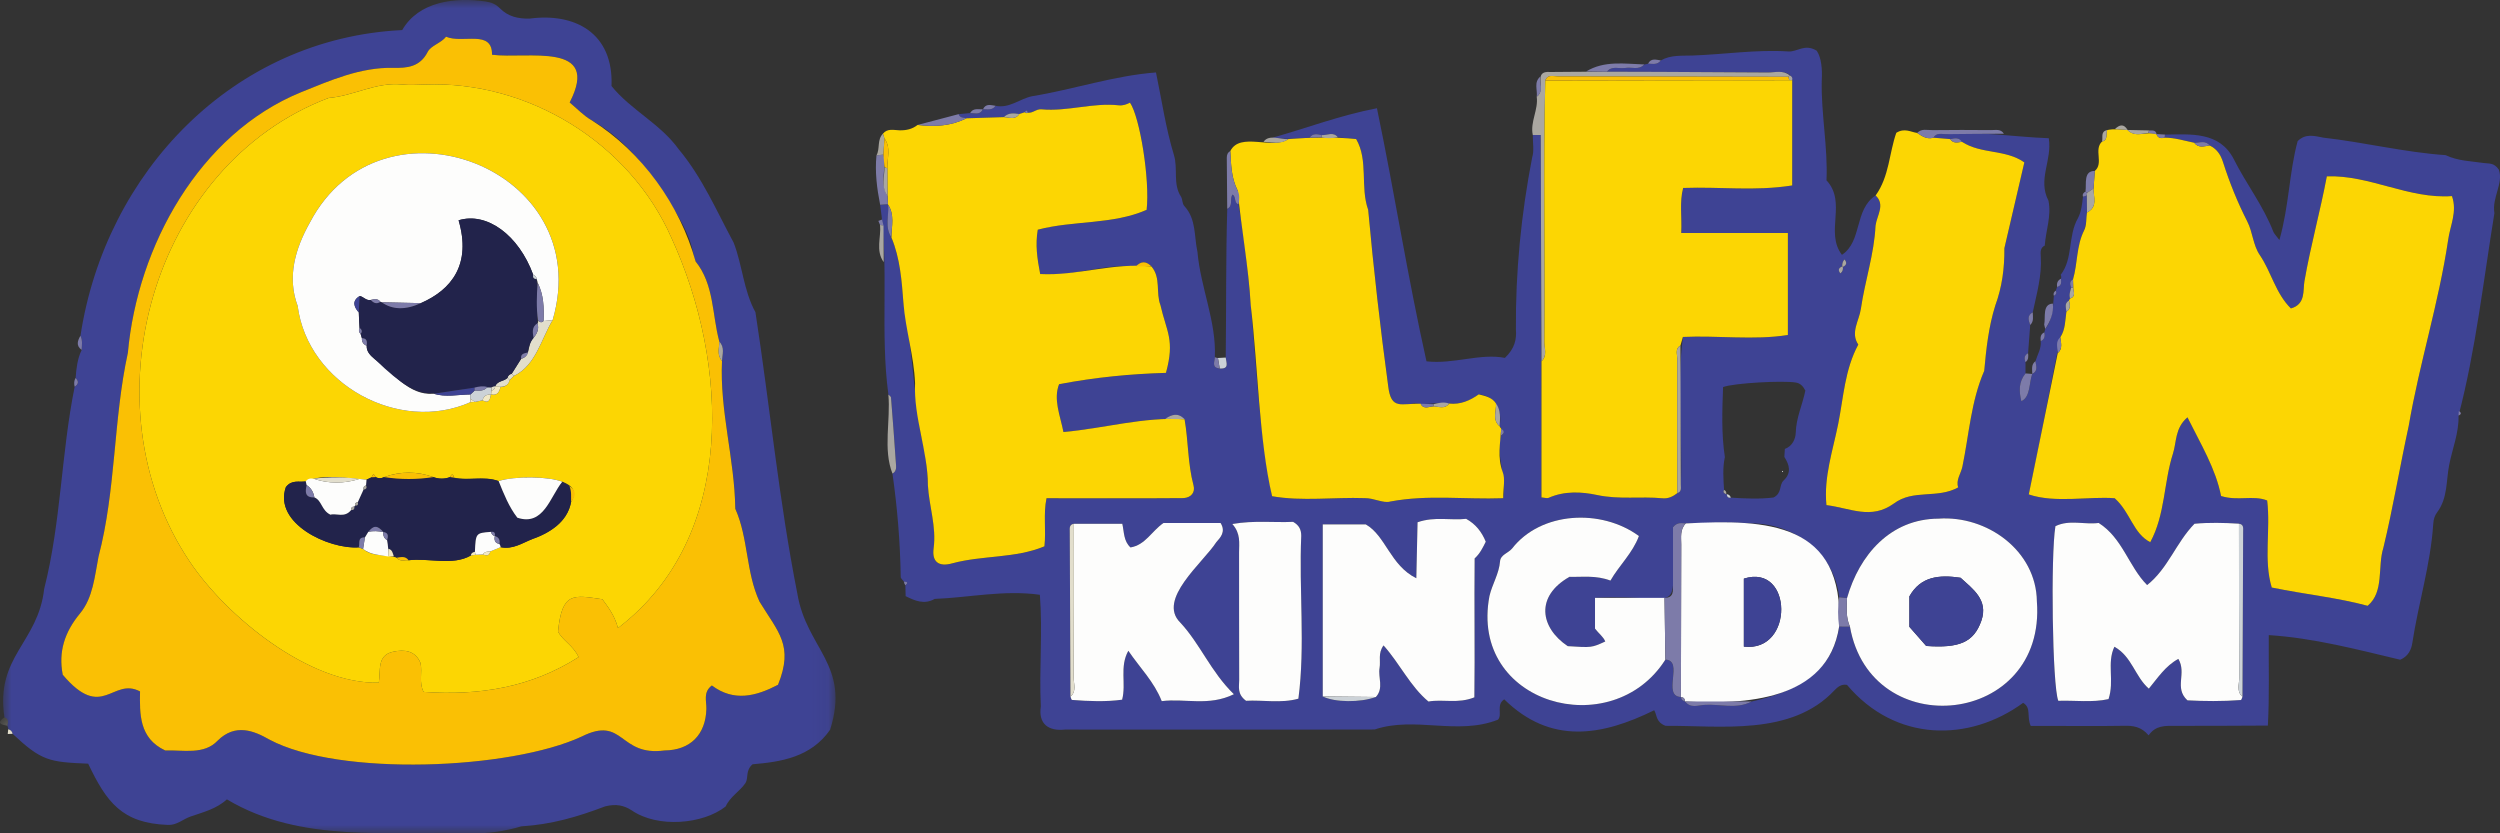 <svg height="50" viewBox="0 0 149.994 50" width="149.994" xmlns="http://www.w3.org/2000/svg" xmlns:xlink="http://www.w3.org/1999/xlink"><rect x="0" y="0" width="149.994" height="50" fill="#333333" stroke="none"/><mask id="a" fill="#fff"><path d="m0 0h49.94v50h-49.94z" fill="#fff" fill-rule="evenodd"/></mask><mask id="b" fill="#fff"><path d="m.006 0h.485v.511h-.485z" fill="#fff" fill-rule="evenodd"/></mask><g fill="none" fill-rule="evenodd" transform="translate(-.006)"><path d="m73.942 31.439c.514.576.405 1.149.406 1.701.005 2.554-.002 5.109.007 7.663.001.394-.138.838.411 1.243.979-.059 2.107.168 3.141-.127.42-3.181.028-6.521.171-9.764.001-.366-.118-.637-.489-.846-1.123.057-2.309-.101-3.647.13zm60.608 10.365c.014-3.306.028-6.612.04-9.919.001-.194.044-.425-.252-.464-.901-.056-1.801-.077-2.668.004-1.108 1.131-1.582 2.681-2.843 3.679-1.107-1.114-1.47-2.818-2.906-3.727-.845.116-1.76-.218-2.595.194-.291 1.718-.187 9.6.172 10.477.994-.036 2.039.118 3.014-.102.365-1.099-.117-2.154.352-3.142 1.061.593 1.227 1.781 2.066 2.514.529-.637.99-1.361 1.771-1.786.52.879-.273 1.728.543 2.488.998.052 2.103.065 3.208-.02.037-.002.065-.128.097-.196zm-55.181-.019c.717.361 2.254.377 3.187.033.49-.53.12-1.171.222-1.752.073-.41-.108-.872.237-1.342.999 1.122 1.595 2.451 2.696 3.367.885-.158 1.757.148 2.755-.252.036-2.763-.014-5.553.016-8.335.328-.291.495-.66.668-1.002-.238-.585-.605-1.059-1.178-1.372-.925.108-1.877-.157-2.915.204-.024 1.082-.048 2.163-.074 3.36-1.567-.78-1.831-2.547-3.031-3.231h-2.583zm-15.137.011c.03.069.056.196.092.199 1.013.078 2.026.12 3.008-.015.257-.974-.169-1.956.372-2.936.709 1.044 1.543 1.854 2.003 3.022 1.391-.178 2.813.328 4.33-.415-1.387-1.347-2.021-3.016-3.22-4.301-1.405-1.386 1.378-3.596 2.167-4.825.235-.265.586-.618.256-1.146h-3.427c-.709.49-1.086 1.317-1.978 1.467-.42-.378-.38-.939-.491-1.42h-2.906c-.292.046-.248.281-.247.472.011 3.299.027 6.598.042 9.898zm36.861.278c.315.425.771.256 1.15.22.954-.073 1.942.285 2.862-.207 2.453-.536 4.871-1.65 5.244-4.492.216 0.0.433.001.649.002 1.247 7.07 11.784 5.971 11.214-1.514-.035-3.057-3.003-5.172-5.904-4.968-2.885.018-4.75 2.175-5.486 4.767-.156-.016-.312-.033-.468-.05-.291-2.689-2.736-4.431-5.283-4.432-1.301-.096-2.615-.004-3.923.003-.237-.005-.492-.102-.767.227-.028 5.747.798 3.96-4.679 4.24v1.843c.209.281.495.478.615.773-.812.373-.812.373-2.251.28-1.656-1.113-1.963-2.988.107-4.159.775.021 1.589-.106 2.456.226.524-.914 1.333-1.65 1.708-2.674-2.257-1.659-5.885-1.474-7.614.754-.232.272-.688.368-.719.765-.058.741-.466 1.362-.635 2.076-1.24 6.501 7.35 8.875 10.553 3.822 1.139.043-.228 2.196.934 2.243l.004.005c.013.142.089.226.231.249zm9.444-26.09c-.228.088-.269.225-.113.418.134-.101.177-.231.146-.389.23-.105.265-.253.102-.451-.115.128-.145.257-.135.421zm-6.933 13.664c.015.151.079.242.248.208.9.062 1.801.091 2.562-.008.525-.262.321-.756.605-1.021.484-.451.351-.932.044-1.413.01-.16.02-.32.03-.48.455-.159.645-.619.653-.963.022-.911.418-1.72.577-2.541-.149-.276-.309-.438-.582-.481-.783-.123-3.668.026-4.355.273-.048 1.359-.108 2.803.108 4.2-.143.654-.088 1.313-.048 1.971-.084.152.011.213.132.26zm20.04-13.16c.758-.983.419-2.334 1.036-3.402.211-.408.247-.847.301-1.287.082-.009.159-.035.231-.076-.014.683.077 1.467-.165 2.103-.469.931-.383 1.971-.663 2.933-.221.125-.191.305-.11.496-.059.215-.144.427-.07.656-.025.038-.046.078-.062.121-.296.164-.179.426-.156.666-.076.524-.059 1.07-.366 1.538-.613 3.037-1.201 6.22-1.89 9.426 1.584.538 3.611.107 5.155.229.953.857 1.097 2.102 2.134 2.638.902-1.66.802-3.577 1.365-5.324.22-.685.107-1.516.866-2.169.804 1.622 1.695 3.081 2.017 4.722.995.318 1.931-.068 2.767.269.214 1.787-.224 3.567.275 5.221 2.033.415 3.949.607 5.752 1.096 1.004-.831.584-2.341.943-3.476.585-2.417.99-4.878 1.52-7.31.651-3.79 1.801-7.372 2.366-11.163.112-.84.563-1.695.229-2.632-2.579.191-4.937-1.275-7.507-1.186-.404 2.133-.974 4.163-1.346 6.303-.093.517.092 1.373-.811 1.623-.921-.906-1.173-2.184-1.865-3.201-.411-.605-.422-1.373-.75-2.014-.585-1.143-1.063-2.333-1.453-3.55-.152-.478-.377-.798-.803-1.009-.259-.335-.611-.149-.927-.164-.588-.12-1.165-.305-1.774-.306.004-.061.01-.122.018-.182 1.542-.019 3.277-.199 4.132 1.483.739 1.472 1.769 2.792 2.369 4.347.043.111.143.199.363.496.588-2.084.585-4.064 1.095-5.936.47-.459.961-.325 1.553-.206 2.45.277 4.869.881 7.326 1.048.732.351 1.535.361 2.316.475.282.041.587-.03.872.389.305.807-.424 1.681-.262 2.615-.646 3.935-1.115 8.195-2.153 12.152.03 1.021-.366 1.969-.56 2.948-.188.953-.083 2.001-.721 2.847-.15.199-.219.427-.235.686-.156 2.429-.89 4.759-1.256 7.153-.058.379-.225.798-.727 1.008-2.567-.61-5.199-1.308-7.886-1.477-.014 1.937.043 3.6-.054 5.428-1.858.007-3.716.022-5.575.017-.579-.001-1.154-.043-1.581.57-.428-.52-.93-.59-1.484-.574-1.827.035-3.788-.003-5.585.009-.261-.546.051-1.095-.46-1.385-3.231 2.361-7.648 2.378-10.566-1.078-.326-.061-.55.111-.756.328-2.588 2.765-6.858 2.103-10.13 2.128-.594-.227-.501-.638-.682-.935-3.136 1.546-6.211 2.081-8.998-.655-.506.338-.093.915-.374 1.221-2.449.965-4.956-.226-7.402.589-6.177.02-12.392-.003-18.581.004-.988.109-1.603-.339-1.446-1.386-.106-2.232.116-4.478-.057-6.701-2.163-.302-4.259.171-6.311.248-.62.357-1.183.114-1.743-.166-.005-.215-.01-.429-.015-.643.193-.163.111-.218-.088-.227-.067-.096-.199-.197-.192-.286-.031-2.065-.204-4.166-.494-6.189.275-.152.22-.418.205-.654-.089-1.306-.187-2.611-.291-3.915-.005-.061-.104-.115-.158-.172-.514-3.78.059-7.625-.495-11.387.155-.011.31-.022.465-.033l.02.038c.043.653-.218 1.337.192 1.954.524 1.251.619 2.619.72 3.916.549 2.806.589 5.318 1.054 7.956.301.967.358 2.007.413 2.983.071 1.269.522 2.498.345 3.79-.111.818.306 1.133 1.124.904 1.811-.491 3.781-.289 5.525-1.02.105-.989-.074-1.935.125-2.887 2.804-.009 5.499.018 8.236-.008.456-.041.694-.35.584-.763-.348-1.303-.307-2.653-.536-3.967-.382-.409-.774-.286-1.168-.021-2.05.074-4.05.61-6.1.788-.207-1.037-.612-1.952-.263-2.869 2.186-.419 4.315-.62 6.413-.681.547-1.987.034-2.464-.328-4.056-.292-.751.037-1.641-.536-2.321-.313-.333-.627-.343-.944-.005-1.933-.2-3.81.651-5.738.452-.182-.946-.298-1.751-.145-2.66 2.156-.566 4.484-.292 6.531-1.19.205-1.769-.4-5.566-.997-6.432-.211.106-.424.188-.67.16-1.561-.173-3.084.386-4.642.24-.31-.029-.512.234-.803.204-.048-.117-.1-.212-.195-.031-.111.036-.221.073-.332.109-.333-.058-.66-.086-.928.186-.747.023-1.494.047-2.241.07-.174-.051-.395-.014-.472-.25.231-.022.461-.044.692-.066.276 0 .593.14.763-.223l.006-.004c.272.004.563.08.755-.208.823.174 1.452-.426 2.204-.578 2.487-.405 4.902-1.234 7.42-1.423.345 1.656.586 3.344 1.077 4.956.255.836-.079 1.732.428 2.505.096.147.053.4.202.561.72.781.573 1.816.781 2.742.192 2.171 1.137 4.163 1.044 6.32-.004.27-.22.634.294.68.594.041.385-.357.359-.656.035-2.975.004-5.951.091-8.924.378-.181.125-.601.322-.856.224.137.07.5.357.595 1.027 5.749.874 11.845 2.013 17.504 1.809.318 3.712.049 5.559.115.543-.011 1.129.328 1.539.202 2.269-.426 4.457-.114 6.768-.199.197-1.407-.426-2.423-.151-3.747.373-.186.076-.342-.063-.572.162-.937-.211-1.803-1.253-1.912-.525.375-1.104.627-1.776.554-.659-.129-1.351.121-2.078-.022-1.086.233-1.427.063-1.578-1.022-.48-3.537-.878-7.039-1.202-10.583-.49-1.381.027-2.954-.72-4.244-.364-.034-.729-.068-1.093-.102-.281-.363-.646-.116-.974-.135-.266-.056-.535-.125-.73.155-.749.064-1.494.102-2.242.004 2.052-.575 4.055-1.344 6.283-1.772 1.089 5.23 1.816 10.008 2.973 15.185 1.635.186 3.217-.499 4.705-.207.594-.563.707-1.113.66-1.708-.028-3.455.317-6.923.974-10.311.131-.414.033-.902.04-1.355h.478c.014 7.256.058 14.485.044 21.743.196.016.335.07.43.028.947-.425 1.991-.367 2.904-.171 1.321.284 2.618.074 3.917.196.361.034.634-.105.898-.307.272-.081.213-.309.212-.5.112-2.951-.259-5.958.125-8.872 2.07-.1 4.276.209 6.297-.118v-6.119h-6.399c.05-.986-.111-1.841.117-2.702 2.282-.082 4.25.205 6.542-.15v-6.314c-.058-.655-1.023-.475-1.463-.464-3.219-.027-6.439-.031-9.659-.042.309-.386.743-.161 1.117-.229.376-.068.806.149 1.129-.21.078-.006.154-.022.228-.048.273.006.566.09.765-.194.597-.342 1.255-.271 1.903-.294 1.918-.067 3.826-.369 5.753-.244.529.034.985-.488 1.697-.042.277.416.34 1.09.3 1.784-.047 1.995.375 4.009.284 5.99 1.239 1.333-.107 3.118.927 4.471 1.233-.82.725-2.716 2.019-3.561.594.553.074 1.19-.005 1.81-.079 1.7-.637 3.316-.878 4.984-.103.716-.645 1.435-.157 2.15-.813 1.504-.884 3.163-1.205 4.762-.323 1.608-.871 3.18-.706 4.87 1.455.184 2.677.893 4.048-.096 1.161-.872 2.6-.268 3.858-.965-.151-.442.164-.818.253-1.249.399-1.923.514-3.911 1.309-5.744.119-1.312.264-2.639.661-3.909.414-1.127.56-2.25.549-3.448.396-1.717.798-3.432 1.198-5.149-1.125-.8-2.587-.483-3.74-1.235-.182-.282-.444-.215-.704-.163-.338-.028-.676-.057-1.015-.085.191-.321.508-.208.779-.212 2.331-.169 3.945.16 6.147.243.211 1.347-.683 2.472-.02 3.747.19.919-.163 1.793-.221 2.691-.281.137-.257.404-.241.642.079 1.158-.247 2.255-.48 3.366-.354.193-.258.476-.153.761-.043.564-.085 1.128-.128 1.693-.239.126-.241.32-.155.539 0.0.225.001.449.001.673-.414.51-.397 1.068-.249 1.67.554-.256.458-1.119.652-1.638.364-.177.234-.483.193-.763.119-.398.36-.764.318-1.204.24-.106.262-.303.217-.527.023-.066.04-.133.052-.201.462-.585.454-1.28.519-1.989.127-.071.186-.167.117-.312.021-.075.045-.149.072-.222.29-.063.255-.283.238-.495.026-.081.02-.159-.017-.235z" fill="#3e4394"/><path d="m43.133 21.652c.023-.397.178-.812-.161-1.159-.438-1.606-.299-3.413-1.425-4.81-.073-.085-.09-.228-.11-.348-.221-1.304-.949-2.426-1.63-3.463-1.181-1.8-2.515-3.547-4.48-4.647-.486-.272-.881-.706-1.333-1.077 1.9-3.695-2.553-2.59-4.658-2.863.018-1.539-1.75-.649-2.758-1.082-.299.39-.907.525-1.103.912-.463.913-1.258.973-2.049.955-2-.045-3.803.762-5.556 1.467-6.094 2.496-9.801 9.222-10.381 15.626-.879 4.022-.71 8.228-1.762 12.234-.229 1.17-.33 2.466-1.107 3.404-.934 1.127-1.305 2.3-1.04 3.682 2.385 2.822 2.973.121 4.638 1.002-.02 1.344-.065 2.802 1.508 3.54 1.077-.036 2.335.277 3.148-.587 1.057-1.051 2.175-.6 3.106-.066 4.163 2.232 14.46 1.812 18.743-.183 2.542-1.27 2.215 1.212 4.965.837 1.546-.012 2.472-.951 2.511-2.49.012-.468-.208-1.006.329-1.409 1.325.998 2.656.644 3.968-.04.953-2.368.02-3.139-1.11-4.991-.822-1.774-.661-3.798-1.452-5.572-.04-2.984-.94-5.874-.797-8.871m2.003-2.919c.867 5.623 1.408 11.295 2.514 16.883.556 3.333 3.201 4.258 1.965 8.169-1.161 1.661-2.957 1.922-4.651 2.07-.439.371-.235.807-.424 1.122-.347.51-.926.816-1.188 1.406-1.361 1.077-4.08 1.307-5.633.241-.477-.311-.949-.407-1.601-.244-1.685.639-3.22 1.086-5.037 1.2-.973.29-1.975.437-3.008.419-4.936-.162-10.199.619-14.649-2.039-.633.579-1.428.768-2.184 1.031-.457.158-.827.532-1.361.501-2.749-.101-3.675-1.363-4.778-3.674-2.354-.095-2.805-.172-4.532-1.789-.028-.149-.117-.239-.263-.273-.001-.075-.02-.145-.055-.212.04-.204.096-.414-.175-.511-.552-3.653 2.024-4.459 2.386-7.705 1.016-3.997 1.02-8.141 1.83-12.126.239-.152.259-.327.057-.527.043-.578.106-1.151.365-1.682.01-.287.066-.578-.074-.852 1.496-9.82 9.176-17.846 19.303-18.337.994-1.732 3.193-1.981 5.008-1.714.357.052.615.168.852.407.496.501 1.101.635 1.793.618 2.679-.358 5.032.839 4.905 4.046 1.136 1.417 2.934 2.266 4.024 3.785 1.419 1.695 2.274 3.703 3.305 5.614.525 1.352.592 2.872 1.306 4.172" fill="#3e4394" mask="url(#a)" transform="translate(.191)"/><path d="m61.161 6.841c.111-.036.221-.073.332-.109l.091.055.104-.024c.291.029.493-.233.803-.204 1.557.145 3.081-.413 4.642-.24.247.027.46-.054.67-.16.598.865 1.203 4.663.998 6.432-2.046.898-4.375.624-6.531 1.19-.153.909-.037 1.713.145 2.66 2.239.12 4.421-.71 6.681-.447.574.679.245 1.57.537 2.321.362 1.593.874 2.068.328 4.056-2.098.061-4.227.262-6.413.681-.35.917.056 1.832.263 2.869 2.436-.218 4.813-.924 7.267-.767.229 1.315.189 2.665.537 3.967.11.413-.128.722-.584.763-2.737.026-5.433-.001-8.236.008-.199.951-.019 1.897-.125 2.886-1.744.731-3.714.529-5.525 1.02-.817.229-1.235-.085-1.124-.904.176-1.293-.274-2.521-.345-3.79-.002-2.034-.863-4.077-.768-6.117-.067-1.644-.573-3.195-.699-4.823-.1-1.297-.196-2.666-.72-3.916.006-.671.208-1.366-.212-1.992-.038-.718-.023-1.437-.033-2.154-.016-.604.235-1.234-.176-1.8-.029-.094-.058-.189-.087-.283.273-.333.653-.21.987-.201.41.011.77-.069 1.091-.322 1.013.127 2.0.068 2.932-.398.747-.023 1.494-.047 2.241-.07.324.012.681.186.928-.186" fill="#fcd603"/><path d="m53.256 11.76c.007.165.014.33.022.495-.155.011-.31.022-.465.033-.193-.98-.32-1.964-.221-2.965.14-.016.28-.032.419-.048.204.838-.257 1.712.245 2.485" fill="#7d7ba9"/><path d="m57.993 7.098c-.932.466-1.92.525-2.932.398.82-.216 1.64-.431 2.461-.648.076.236.297.199.472.25" fill="#7d7ba9"/><path d="m53.011 9.275c-.14.016-.28.032-.42.048.229-.405.023-.941.391-1.305.029.094.058.188.087.283-.019.325-.039.649-.059.974" fill="#aaa7a1"/><path d="m.269 0c.272.097.217.306.176.511-.36-.067-.685-.145-.176-.511" fill="#e2decc" mask="url(#b)" transform="translate(0 43.033)"/><path d="m59.738 6.347c-.192.288-.483.213-.755.208.17-.365.475-.243.755-.208" fill="#7d7ba9"/><path d="m58.976 6.559c-.17.363-.487.223-.763.223.183-.32.49-.212.763-.223" fill="#7d7ba9"/><path d="m4.832 20.142c.14.274.085.565.074.852-.355-.255-.243-.551-.074-.852" fill="#7d7ba9"/><path d="m4.541 22.675c.202.2.182.375-.057.527-.043-.182-.041-.36.057-.527" fill="#7d7ba9"/><path d="m52.928 13.174c.028.119.057.239.085.358-.07-.008-.138-.02-.206-.036-.034-.081-.068-.162-.101-.243.072-.031.146-.057.221-.079" fill="#7d7ba9"/><path d="m.499 43.755c.146.034.235.124.263.272-.092.004-.185.007-.277.011 0 0-.014-.013-.014-.013.009-.09.018-.18.028-.27" fill="#e2decc"/><path d="m53.307 23.675c.055.057.153.111.158.172.105 1.305.203 2.61.291 3.915.016.236.07.501-.204.654-.577-1.465-.106-3.186-.246-4.741" fill="#aaa7a1"/><path d="m52.808 13.496c.068.016.137.028.206.036.004.733.009 1.466.013 2.198-.502-.702-.147-1.489-.219-2.235" fill="#aaa7a1"/><path d="m54.238 34.892c.199.009.282.064.088.227-.05-.068-.079-.143-.088-.227" fill="#7d7ba9"/><path d="m124.383 16.759c.281-.962.195-2.002.664-2.933.156-.31.12-.716.172-1.078.67-.334.382-.931.396-1.445l.074-1.046c.55-.47-.078-1.269.431-1.763.39-.101.214-.458.313-.69.408-.086.815-.04 1.226-.005l-.004-.001c.513.523 1.147.039 1.743.256l-.012-.009c.09.247.275.272.496.214.609.001 1.186.186 1.774.306.258.343.602.203.928.164.425.211.65.531.802 1.009.39 1.218.868 2.408 1.453 3.551.328.641.339 1.41.75 2.014.692 1.017.945 2.295 1.865 3.202.903-.251.718-1.106.811-1.623.372-2.14.942-4.17 1.346-6.303 2.571-.089 4.927 1.376 7.507 1.186.333.938-.118 1.792-.229 2.632-.566 3.792-1.716 7.373-2.367 11.163-.53 2.431-.935 4.892-1.52 7.31-.36 1.137.062 2.642-.943 3.476-1.804-.489-3.72-.68-5.753-1.096-.499-1.654-.061-3.434-.275-5.222-.836-.337-1.772.049-2.766-.269-.322-1.64-1.213-3.099-2.017-4.721-.759.653-.646 1.483-.867 2.169-.562 1.747-.463 3.664-1.364 5.324-1.038-.536-1.181-1.781-2.134-2.638-1.545-.123-3.569.309-5.155-.229.592-2.895 1.164-5.685 1.736-8.476.317-.273.191-.619.155-.95.308-.468.291-1.014.366-1.538.281-.168.208-.419.156-.666.015-.043.036-.083.062-.121.373-.131.195-.423.193-.664-.004-.162-.009-.325-.013-.488" fill="#fcd603"/><path d="m86.951 24.214c.672.072 1.251-.18 1.776-.554.415.104.795.184 1.033.545.035.462-.241.974.22 1.367.022.054.054.103.096.145-.054.88-.244 1.724.089 2.605.161.425.029.961.029 1.569-2.311.085-4.499-.227-6.768.199-.41.126-.996-.213-1.539-.203-1.847-.066-3.75.204-5.559-.115-.794-3.389-.851-7.862-1.281-11.454-.131-2.303-.569-4.625-.786-6.889-.384-.749-.394-1.558-.44-2.364.586-1.175 2.551-.056 3.479-.722 1.363-.1 2.718-.139 4.073-0.0.746 1.289.23 2.863.72 4.244.324 3.543.722 7.046 1.202 10.583.178 1.474.791 1.012 1.944 1.054.192.374.504.16.773.157.325.012.678.184.939-.167" fill="#fcd603"/><path d="m116.003 8.261c.338.028.676.056 1.015.085.18.288.45.189.704.164 1.153.752 2.615.435 3.74 1.234-.4 1.718-.802 3.433-1.198 5.149.011 1.199-.136 2.321-.549 3.448-.397 1.271-.542 2.597-.66 3.909-.796 1.832-.91 3.821-1.309 5.744-.089.431-.404.806-.253 1.249-1.258.697-2.698.094-3.858.966-1.372.989-2.593.28-4.048.096-.165-1.69.383-3.263.706-4.87.321-1.598.392-3.257 1.205-4.762-.487-.715.054-1.434.157-2.15.241-1.669.799-3.284.878-4.984.079-.62.599-1.256.005-1.81.823-1.142.819-2.576 1.241-3.76.503-.312.872-.043 1.254.008.295.195.586.401.972.284" fill="#fcd603"/><path d="m92.492 21.68c-.013-4.532-.039-9.048-.044-13.582h-.479c-.165-.791.344-1.512.237-2.296.638-.446-.308-1.58.822-1.482 4.347-.048 8.695.015 13.042.029.436.004.911-.161 1.31.171l-.081.088c-4.615-.01-9.23-.022-13.846-.026-.261 0-.596-.141-.734.251-.131 5.224-.002 10.456-.056 15.683-.001.386.193.824-.172 1.164" fill="#aaa7a1"/><path d="m116.003 8.261c-.385.116-.677-.09-.972-.284.263-.281.61-.164.917-.169 1.173-.017 2.346-.011 3.519-.002.269.002.578-.086.769.217-1.152.007-2.303.009-3.454.027-.271.004-.588-.11-.779.212" fill="#7d7ba9"/><path d="m73.822 9.065c.046.806.055 1.615.439 2.364.13.253.11.554.054.839-.287-.096-.132-.458-.357-.595-.197.256.057.675-.322.857-.008-1.021-.015-2.042-.025-3.063-.001-.174.046-.317.21-.402" fill="#7d7ba9"/><path d="m96.412 4.306c-.415-.005-.829-.011-1.243-.017 1.099-.668 2.305-.458 3.489-.422-.323.36-.752.143-1.129.21-.374.067-.808-.157-1.117.229" fill="#7d7ba9"/><path d="m125.689 10.257-.074 1.046c-.129.09-.258.179-.387.269-.032-.026-.065-.053-.096-.08.064-.472-.133-1.248.558-1.235" fill="#7d7ba9"/><path d="m73.547 21.453c.027.299.236.698-.359.656-.036-.21-.072-.42-.107-.631.155-.008.311-.017.466-.025" fill="#ccd2d7"/><path d="m77.301 8.344c-.463.347-.982.184-1.486.165.321-.472 1.012-.129 1.486-.165" fill="#aaa7a1"/><path d="m92.43 4.587c-.085.403.232.88-.223 1.214.054-.408-.194-.873.223-1.214" fill="#7d7ba9"/><path d="m128.908 7.976c-.434.048-.884.216-1.254-.179.428.009.855.019 1.283.028-.013.049-.022.1-.029.15" fill="#aaa7a1"/><path d="m99.651 3.625c-.199.284-.492.201-.765.194.183-.351.484-.233.765-.194" fill="#7d7ba9"/><path d="m127.658 7.798c-.253-.018-.507-.037-.76-.056.274-.265.533-.33.76.056" fill="#aaa7a1"/><path d="m126.433 7.804c-.099.233.077.59-.313.69.076-.243-.108-.604.313-.69" fill="#aaa7a1"/><path d="m73.08 21.479c.036.21.072.42.107.631-.515-.046-.298-.409-.294-.68.06.028.122.044.187.049" fill="#7d7ba9"/><path d="m128.908 7.976c.006-.051.016-.101.029-.15.184.012.409-.056.459.227-.162-.025-.325-.051-.488-.076" fill="#7d7ba9"/><path d="m129.88 8.257c-.221.058-.406.033-.496-.214.172.01.343.02.514.031-.008.061-.014.122-.018.183" fill="#7d7ba9"/><path d="m125.211 11.723c-.072.041-.148.066-.231.076-.049-.151.033-.238.151-.306.032.027.064.053.096.08-.008.05-.014.1-.017.151" fill="#7d7ba9"/><path d="m92.492 21.68c.365-.34.171-.778.172-1.164.053-5.227-.075-10.459.056-15.683 4.938-.003 9.877-.027 14.814-.02v6.314c-2.292.356-4.26.068-6.542.15-.227.861-.067 1.716-.116 2.702h6.399v6.119c-2.022.327-4.227.018-6.298.118-.063.218-.106.368-.149.518-.331.189-.19.509-.191.771-.007 2.694-0 5.389.003 8.083-.265.203-.537.342-.898.307-1.299-.123-2.597.088-3.918-.196-.912-.196-1.956-.255-2.904.171-.095.043-.233-.012-.429-.028z" fill="#fcd603"/><g fill="#fdfdfc"><path d="m134.55 41.804c-.032.068-.06.193-.097.196-1.106.085-2.211.072-3.208.019-.816-.759-.023-1.609-.543-2.487-.781.424-1.242 1.149-1.771 1.786-.839-.733-1.006-1.922-2.066-2.515-.469.988.014 2.042-.352 3.142-.974.219-2.02.066-3.014.102-.36-.877-.463-8.759-.172-10.477.834-.412 1.749-.078 2.595-.194 1.435.908 1.799 2.613 2.906 3.727 1.261-.998 1.735-2.548 2.843-3.679.867-.081 1.767-.06 2.668-.004.003 3.077-.001 6.153.019 9.229.002.384-.191.825.193 1.154"/><path d="m79.368 41.785v-10.322h2.583c1.2.685 1.464 2.452 3.031 3.231.027-1.198.051-2.278.074-3.36 1.039-.361 1.99-.096 2.915-.205.573.314.94.788 1.178 1.373-.173.342-.34.71-.668 1.002-.029 2.783.02 5.572-.016 8.335-.998.4-1.87.094-2.755.252-1.101-.917-1.697-2.246-2.695-3.367-.346.47-.165.932-.237 1.342-.103.581.267 1.222-.223 1.752-1.062-.011-2.125-.022-3.187-.033"/><path d="m115.572 38.756c1.978.14 2.854-.212 3.31-1.51.441-1.259-.532-1.923-1.246-2.582-1.302-.193-2.398-.078-3.072 1.119v1.824c.411.468.736.839 1.009 1.149m-4.75-2.873c.737-2.59 2.6-4.75 5.486-4.766 2.901-.206 5.869 1.911 5.905 4.967.569 7.487-9.969 8.582-11.215 1.514-.25-.552-.196-1.136-.176-1.715"/><path d="m104.633 38.795c3.037.362 2.947-5.016 0-4.078zm5.716-1.199c-.69 4.469-5.671 4.681-9.24 4.491l-.016-.013c.004-.158-.077-.238-.231-.249l-.004-.004c.006-3.045.01-6.089.02-9.134.001-.444-.09-.913.271-1.282 4.914-.268 9.518-.05 9.201 6.191z"/><path d="m99.924 39.577c-3.204 5.054-11.792 2.68-10.553-3.822.168-.714.576-1.335.634-2.076.031-.398.487-.493.719-.765 1.729-2.229 5.356-2.412 7.613-.754-.375 1.024-1.184 1.76-1.708 2.674-.868-.332-1.682-.204-2.456-.226-2.07 1.171-1.763 3.046-.107 4.159 1.439.093 1.439.093 2.252-.28-.12-.294-.406-.491-.615-.772v-1.843h4.17c.017 1.235.034 2.47.051 3.705"/><path d="m64.437 31.426h2.905c.111.481.072 1.042.492 1.419.892-.149 1.269-.976 1.977-1.466h3.428c.33.528-.02.882-.255 1.146-.789 1.229-3.571 3.437-2.167 4.824 1.2 1.286 1.832 2.955 3.22 4.302-1.517.743-2.938.237-4.33.415-.46-1.169-1.295-1.979-2.004-3.022-.541.98-.115 1.962-.372 2.936-.983.134-1.996.093-3.008.014-.036-.002-.062-.13-.092-.199.387-.327.189-.769.192-1.151.019-3.073.012-6.146.014-9.218"/><path d="m73.942 31.439c1.338-.231 2.524-.073 3.647-.13.371.209.49.48.489.846-.143 3.243.249 6.583-.171 9.764-1.034.295-2.162.067-3.141.127-.549-.404-.41-.849-.411-1.243-.01-2.554-.002-5.109-.007-7.663-.001-.552.109-1.124-.406-1.701"/></g><path d="m106.946 28.326.042-.062-.066-.009z" fill="#e2decc"/><path d="m99.924 39.577c-.017-1.235-.034-2.47-.051-3.705.562-.004.509-.409.509-.782-0-1.185 0-2.37 0-3.459.275-.329.529-.233.766-.228-.362.37-.27.838-.271 1.282-.009 3.045-.014 6.089-.02 9.134-1.162-.048.206-2.2-.934-2.244" fill="#7d7ba9"/><path d="m64.437 31.426c-.001 3.073.005 6.146-.014 9.218-.002.383.195.824-.192 1.151-.015-3.299-.031-6.598-.042-9.898-0-.191-.045-.425.247-.472" fill="#e2decc"/><path d="m134.55 41.804c-.384-.329-.191-.77-.193-1.154-.02-3.077-.016-6.153-.019-9.229.296.038.253.269.252.464-.011 3.306-.026 6.613-.04 9.919" fill="#ccd2d7"/><path d="m100.64 29.587c-.003-2.694-.01-5.389-.002-8.084 0-.261-.141-.581.19-.77.009 2.785.018 5.569.024 8.354 0.0.19.06.419-.212.5" fill="#aaa7a1"/><path d="m101.109 42.087c1.332 0 2.664 0 3.996 0-.921.493-1.908.134-2.862.207-.37.028-.824.212-1.134-.208" fill="#7d7ba9"/><path d="m110.349 37.596c-.084-.588-.087-1.175.005-1.762.156.016.312.033.468.049-.019.58-.073 1.163.176 1.715-.217-0-.433-.001-.649-.002" fill="#7d7ba9"/><path d="m121.532 22.404c.134.01.269.021.403.031-.194.519-.098 1.383-.652 1.638-.148-.602-.166-1.16.249-1.67" fill="#7d7ba9"/><path d="m79.368 41.785c1.062.011 2.125.022 3.187.033-.933.344-2.47.328-3.187-.033" fill="#ccd2d7"/><path d="m125.211 11.723c.002-.051.008-.101.017-.151.129-.09.258-.179.387-.269-.014.514.274 1.111-.396 1.445-.002-.342-.005-.683-.008-1.025" fill="#aaa7a1"/><path d="m122.653 19.478c.093-.44-.124-1.238.52-1.262.061.572-.155 1.061-.458 1.524-.02-.087-.041-.174-.062-.262" fill="#7d7ba9"/><path d="m53.297 12.294c.401.618.192 1.296.192 1.954-.409-.617-.149-1.301-.192-1.954" fill="#7d7ba9"/><path d="m89.981 25.572c-.462-.393-.186-.905-.22-1.367.309.418.244.896.22 1.367" fill="#aaa7a1"/><path d="m71.078 25.152c-.389-.007-.779-.014-1.168-.021.395-.266.786-.389 1.168.021" fill="#aaa7a1"/><path d="m61.161 6.841c-.247.373-.603.199-.928.186.267-.272.594-.244.928-.186" fill="#aaa7a1"/><path d="m123.619 20.235c.036.331.162.677-.155.95.002-.325-.16-.676.155-.95" fill="#7d7ba9"/><path d="m80.281 8.241c-.322.046-.643.086-.965 0-.002-.045-.005-.091-.009-.135.328.019.693-.228.974.135" fill="#aaa7a1"/><path d="m132.581 8.728c-.326.039-.669.178-.927-.164.316.015.667-.17.927.164" fill="#7d7ba9"/><path d="m69.096 15.992-.943-.005c.316-.338.63-.328.943.005" fill="#fac004"/><path d="m86.951 24.214c-.261.351-.614.179-.939.167-.002-.044-.003-.088-.005-.132.312-.071.625-.157.945-.035" fill="#aaa7a1"/><path d="m86.007 24.249c.002.044.004.088.005.132-.269.002-.581.216-.773-.157.256.008.511.017.767.025" fill="#7d7ba9"/><path d="m79.306 8.106c.004.045.007.09.009.135l-.739.02c.195-.28.463-.212.729-.156" fill="#7d7ba9"/><path d="m121.937 22.434c.002-.269-.079-.56.19-.763.041.28.172.583-.19.763" fill="#7d7ba9"/><path d="m117.721 8.509c-.253.025-.523.125-.704-.163.259-.052.522-.12.704.163" fill="#7d7ba9"/><path d="m124.396 17.247c.002.241.18.532-.193.663-.074-.229.011-.441.07-.656.041-.006.082-.008.124-.007" fill="#aaa7a1"/><path d="m124.141 18.031c.052.246.125.498-.156.666-.023-.24-.14-.501.156-.666" fill="#aaa7a1"/><path d="m121.966 18.737c.005.265.078.543-.153.761-.105-.285-.201-.568.153-.761" fill="#7d7ba9"/><path d="m123.422 17.217c-.025-.216.027-.394.238-.495.017.211.051.431-.238.495" fill="#7d7ba9"/><path d="m90.043 26.143c.011-.142.022-.284.033-.427.225.161.193.301-.033.427" fill="#7d7ba9"/><path d="m122.446 20.468c-.026-.216-.024-.42.217-.527.045.224.023.42-.217.527" fill="#7d7ba9"/><path d="m124.396 17.247c-.041-.001-.083.001-.124.007-.08-.191-.11-.372.11-.496.004.162.009.325.013.488" fill="#7d7ba9"/><path d="m121.686 21.19c.023.202.032.399-.155.539-.085-.219-.084-.414.155-.539" fill="#7d7ba9"/><path d="m110.57 16.014c.03.157-.012.287-.146.389-.156-.193-.115-.33.113-.418z" fill="#aaa7a1"/><path d="m110.537 15.985c-.01-.165.02-.294.135-.421.164.198.129.346-.101.451z" fill="#aaa7a1"/><path d="m103.446 29.392c.109.053.152.14.132.26-.121-.047-.217-.108-.132-.26" fill="#aaa7a1"/><path d="m123.233 17.751c-.048-.136-.004-.239.117-.312.07.144.01.241-.117.312" fill="#7d7ba9"/><path d="m100.862 41.825c.154.011.235.09.231.249-.142-.023-.218-.107-.231-.249" fill="#7d7ba9"/><path d="m61.688 6.763-.104.024-.091-.055c.095-.181.147-.086.195.031" fill="#7d7ba9"/><path d="m103.604 29.648c.128.015.211.084.248.208-.169.034-.233-.057-.248-.208" fill="#ccd2d7"/><path d="m107.534 4.813c-.043-.005-.131-.008-.174-.005-.02-.067-.04-.133-.061-.2l.082-.089c.129.057.187.151.152.293" fill="#aaa7a1"/><path d="m147.529 24.665c.182.104.146.193-.019.272.006-.091.013-.181.019-.272" fill="#7d7ba9"/><path d="m37.084 37.681c7.178-5.481 6.649-15.915 3.211-23.401-2.506-5.718-8.622-9.457-14.819-9.208-.454.015-.913.041-1.363-.004-1.546-.154-2.902.691-4.393.809-10.649 4.043-14.639 18.433-8.344 27.799 2.225 3.336 7.205 7.38 11.357 7.283.119-.723-.128-1.639.859-1.857.67-.148 1.336-.075 1.647.684.118.572-.111 1.167.184 1.727 3.331.236 6.448-.269 9.297-2.088-.322-.707-.953-.98-1.233-1.537.238-2.396.933-2.185 2.66-1.935.342.472.725.946.937 1.728m6.241-16.029c-.143 2.997.757 5.887.797 8.871.791 1.774.63 3.797 1.453 5.572 1.129 1.851 2.063 2.627 1.11 4.991-1.312.683-2.643 1.038-3.968.04-.537.403-.317.941-.329 1.409-.04 1.539-.965 2.477-2.511 2.49-2.759.374-2.42-2.107-4.965-.837-4.28 1.992-14.562 2.419-18.743.184-.931-.534-2.048-.985-3.106.066-.81.864-2.071.55-3.147.587-1.573-.739-1.528-2.196-1.508-3.541-1.659-.88-2.257 1.82-4.638-1.002-.265-1.381.107-2.555 1.04-3.682.777-.938.878-2.234 1.107-3.404 1.052-4.006.882-8.211 1.762-12.234.579-6.404 4.288-13.131 10.381-15.626 1.753-.704 3.557-1.511 5.556-1.467.792.018 1.586-.041 2.049-.954.197-.388.804-.523 1.103-.913 1.007.433 2.778-.456 2.759 1.082 2.104.272 6.559-.83 4.658 2.864.451.371.847.804 1.333 1.076 3.012 1.902 5.276 5.063 6.22 8.457 1.125 1.395.988 3.206 1.426 4.811-.002.394-.157.809.161 1.159" fill="#fac004"/><path d="m43.324 21.652c-.318-.349-.163-.765-.161-1.159.34.347.185.762.161 1.159" fill="#aaa7a1"/><path d="m53.011 9.275c.019-.325.039-.649.059-.974.411.565.159 1.196.175 1.799-.058-.022-.115-.045-.172-.068-.021-.253-.041-.505-.062-.758" fill="#fac004"/><path d="m53.073 10.033c.057.023.114.046.172.068.004.553.007 1.106.011 1.66-.403-.539-.18-1.146-.183-1.728" fill="#aaa7a1"/><path d="m107.3 4.608c.02.066.04.133.061.2-4.88.008-9.76.017-14.64.025.138-.393.473-.252.734-.251 4.615.003 9.23.015 13.846.026" fill="#fac004"/><path d="m115.572 38.756c-.273-.31-.597-.681-1.009-1.149v-1.824c.674-1.198 1.771-1.313 3.072-1.119.715.659 1.688 1.323 1.246 2.582-.456 1.299-1.332 1.651-3.31 1.51" fill="#3e4394"/><path d="m104.633 38.795v-4.078c2.948-.938 3.036 4.44 0 4.078" fill="#3e4394"/><path d="m106.946 28.326-.024-.071.066.009z" fill="#ccd2d7"/><path d="m28.975 33.266c.206.077.394.111.448-.183l.621-.255c.721.158 1.317-.262 1.923-.496 1.043-.403 2.045-.942 2.305-2.207 1.095-1.752-3.396-1.613-4.348-1.262-.871-.332-1.794.014-2.674-.207-.054-.181-.119-.284-.236-.034-.337.124-.674.124-1.011.001-.983-.353-1.967-.354-2.951 0-.172.091-.343.092-.515 0-.087-.217-.164-.195-.232.01-.103.049-.207.099-.31.148-1.17-.081-2.581-.374-3.645.1-.385.07-.832-.126-1.193.344-.761 2.167 2.548 3.737 4.37 3.616.088.032.176.064.264.096.576.504 1.414.298 2.02.525.191.256.464.128.704.15 1.219-.148 2.647.343 3.737-.283.238-.048.48-.054.722-.063zm.496-9.603c.376.09.494-.148.565-.446.287 0 .475-.132.548-.414.083-.082.166-.163.25-.245 1.323-.63 1.634-2.203 2.329-3.351 2.674-9.113-10.282-14.047-14.57-5.845-.852 1.525-1.384 3.245-.727 4.99.6 4.693 6.088 7.683 10.359 5.778.249-.003.49-.059.733-.11.399.213.454-.063.501-.353zm7.613 14.018c-.212-.782-.595-1.256-.937-1.728-1.727-.25-2.422-.461-2.66 1.935.28.557.911.83 1.233 1.537-2.849 1.818-5.966 2.323-9.297 2.088-.295-.56-.066-1.155-.184-1.727-.31-.759-.976-.832-1.646-.684-.988.218-.74 1.134-.859 1.858-4.141.105-9.143-3.959-11.357-7.283-6.296-9.367-2.305-23.755 8.343-27.799 1.492-.118 2.847-.964 4.393-.809.45.045.908.019 1.362.004 6.196-.251 12.315 3.491 14.82 9.208 3.438 7.485 3.966 17.921-3.211 23.401z" fill="#fcd603"/><path d="m28.224 24.131c-4.271 1.904-9.758-1.085-10.359-5.778-.654-1.746-.127-3.466.728-4.99 4.289-8.203 17.243-3.265 14.569 5.845-.181.017-.363.034-.544.051.033-.79.011-1.571-.355-2.298-.007-.073-.027-.141-.059-.207-.004-.138-.088-.216-.206-.267-.875-2.393-2.788-3.789-4.478-3.27.772 2.63-.403 4.158-2.264 4.97-.783-.017-1.566-.034-2.349-.051 0 0-.075-.026-.075-.026-.159-.209-.365-.175-.578-.114-.274.063-.434-.198-.672-.238-.474.303-.347.64-.055.986.017.308.034.617.051.925-.065.138-.049.262.065.368.025.085.051.169.076.254-.012.219.083.37.286.454-.014.374.247.599.487.806 1.09.789 2.038 2.198 3.523 2.071.736.228 1.479.052 2.219.044.002.155.009.311-.01.465" fill="#fdfdfc"/><path d="m21.527 32.841c-1.82.122-5.131-1.447-4.37-3.616.362-.47.808-.274 1.193-.344.021.074.039.149.054.224-.093.402-.111.757.464.737.452.18.42.778.964 1.039.337-.108.85.211 1.235-.275.148.006.223-.055.193-.212l.046-.058c.145.006.217-.048.165-.202.115-.252.229-.504.343-.756.152-.023.227-.093.153-.253.009-.114.018-.228.028-.342.103-.05.207-.099.31-.148.077-.003.155-.007.232-.01.172.091.344.091.515-0.0.984.154 1.967.155 2.951 0 .337.122.674.123 1.011-.001.96.263 1.959-.091 2.909.242.31.778.624 1.555 1.121 2.197 1.578.527 1.962-1.25 2.693-2.155.144.087.289.173.433.26.543 1.575-.906 2.757-2.204 3.167-.606.235-1.202.655-1.923.496-.009-.071-.035-.135-.076-.193.053-.242-.036-.403-.274-.477.038-.198-.044-.277-.238-.248-.906.07-.906.07-.957 1.201-.132.016-.225.076-.246.218-1.09.627-2.519.135-3.737.283-.189-.264-.451-.187-.704-.15-.04-.071-.1-.1-.18-.087-.062-.183-.083-.397-.325-.45-.025-.171-.051-.343-.075-.514.071-.235.097-.448-.232-.495l.002.001c-.451-.622-.846-.166-1.1.326-.479-.023-.277.381-.374.598" fill="#22234b"/><path d="m33.738 28.905c-.73.904-1.116 2.682-2.693 2.155-.498-.643-.811-1.419-1.121-2.197.958-.309 2.997-.287 3.814.042" fill="#fdfdfc"/><path d="m21.067 30.606c-.385.486-.898.168-1.235.275-.544-.261-.511-.859-.964-1.039-.053-.31-.194-.564-.464-.737-.015-.075-.033-.15-.054-.224.118-.16.278-.199.464-.161.917.313 1.835.305 2.755.015.142.016.285.031.427.047-.009.114-.018.228-.028.343-.135.033-.173.125-.153.253-.114.252-.228.504-.343.756-.127.008-.188.07-.165.202l-.046.058c-.143-.001-.201.075-.193.212" fill="#fdfdfc"/><path d="m32.618 19.258c.181-.017.363-.034.544-.051-.695 1.148-1.007 2.721-2.329 3.351-.041-.045-.083-.089-.127-.131.189-.3.378-.6.567-.9.597-.131.347-.895.744-1.255.21-.257.35-.533.235-.877.047-.053.058-.113.033-.178.099.109.204.175.333.041" fill="#e2decc"/><path d="m21.901 32.244c.066-.109.132-.218.198-.328.301-.084.601-.046.901.001l-.001-.001c-.019.21.049.379.231.495.059.324.089.647.066.976-.518-.094-1.064-.096-1.506-.449.037-.231.073-.463.11-.694" fill="#fdfdfc"/><path d="m28.499 33.112c.051-1.131.051-1.131.957-1.201.046.114.095.225.238.244-.048.241-.004.428.274.481.042.057.068.122.076.193l-.621.255c-.174 0-.342.017-.448.183-.148.006-.297.012-.445.019-.001-.06-.012-.118-.031-.174" fill="#fdfdfc"/><path d="m26.004 28.623c-.984.155-1.967.154-2.951 0 .983-.353 1.967-.353 2.951 0" fill="#fac004"/><path d="m21.569 28.735c-.92.29-1.838.298-2.754-.015.919-.104 1.837-.112 2.754.015" fill="#e2decc"/><path d="m28.238 23.938c-.001-.091-.002-.182-.004-.272.083-.078.166-.155.249-.233.277.007.563.047.766-.213.082.006.165.013.247.019-.003.142-.016.282-.025.424l-.013.005c-.253-.005-.442.082-.501.353-.149.03-.299.061-.449.092-.09-.058-.18-.116-.27-.174" fill="#ccd2d7"/><path d="m30.583 22.802c-.089.428-.51.455-.865.369.135-.33.525-.282.736-.5.042.044.085.088.129.131" fill="#e2decc"/><path d="m34.272 30.126c-.012-.322.039-.652-.101-.96.441.277.377.608.101.96" fill="#fac004"/><path d="m28.957 24.021c.059-.271.248-.358.501-.353-.047.289-.102.565-.501.353" fill="#f3e9c4"/><path d="m29.718 23.171c.106.015.211.03.317.045-.071.298-.188.536-.565.446.002-.074.009-.148.019-.222.139-.036.219-.123.231-.268z" fill="#f3e9c4"/><path d="m23.811 33.462c.253-.037.515-.114.704.15-.24-.023-.513.105-.704-.15" fill="#fac004"/><path d="m21.901 32.244c-.037.231-.073.463-.11.694-.088-.032-.176-.064-.264-.096.097-.217-.105-.621.374-.598" fill="#7d7ba9"/><path d="m28.975 33.266c.107-.166.274-.182.448-.183-.055.294-.243.26-.448.183" fill="#f3e9c4"/><path d="m23.297 33.387c.003-.154.006-.308.009-.462.242.054.263.267.325.45-.112.004-.223.008-.335.012" fill="#f3e9c4"/><path d="m28.499 33.112c.019.056.029.114.031.174-.092.014-.184.029-.277.044.021-.142.114-.201.246-.218" fill="#f3e9c4"/><path d="m30.833 22.558c-.083.082-.166.163-.25.245-.044-.043-.086-.086-.129-.131.033-.134.115-.217.251-.245.044.042.086.086.127.131" fill="#e2decc"/><path d="m27.25 28.656c-.078-.011-.157-.023-.236-.034.117-.25.182-.146.236.034" fill="#fac004"/><path d="m22.537 28.624c-.077.003-.155.007-.232.01.069-.205.145-.228.232-.01" fill="#fac004"/><path d="m28.238 23.938c.09.058.18.116.27.174-.094.006-.189.012-.284.018.007-.064.012-.129.014-.193" fill="#f3e9c4"/><path d="m30.706 22.427c-.136.028-.218.111-.251.245-.211.217-.602.169-.736.5l.001.002c-.079.007-.154.03-.224.066-3.867.02-3.678 1.496-7.004-1.689-.239-.207-.5-.432-.486-.806.029-.23.04-.448-.286-.454-.026-.085-.051-.169-.077-.254.122-.148.069-.265-.065-.368-.055-.638-.048-1.273.005-1.911.238.04.397.301.671.238.163.19.348.266.578.114.687.446 1.464.534 2.424.078 1.861-.812 3.036-2.34 2.264-4.97 1.691-.519 3.603.877 4.479 3.27-.051.18.049.246.205.267.068.852.01 1.797.048 2.643-.35.219-.292.548-.236.877-.202.256-.31.548-.333.873-.202.057-.458.056-.411.382-.189.3-.378.6-.567.9" fill="#22234b"/><path d="m32.285 19.217c-.107-.752-.077-1.504-.022-2.258.367.728.388 1.509.355 2.298-.129.135-.234.068-.333-.041" fill="#7d7ba9"/><path d="m26.015 23.622c.82-.123 1.64-.245 2.461-.367.001.059.004.119.007.178-.083.078-.166.155-.249.233-.74.008-1.484.184-2.219-.044" fill="#3e4394"/><path d="m25.257 18.187c-.912.423-1.717.405-2.349-.051.783.017 1.566.034 2.349.051" fill="#7d7ba9"/><path d="m21.583 17.758c-.018.329-.037.657-.055.986-.292-.346-.419-.683.055-.986" fill="#3e4394"/><path d="m21.72 20.29c.326.006.315.225.286.454-.202-.084-.298-.235-.286-.454" fill="#7d7ba9"/><path d="m22.832 18.109c-.23.152-.415.077-.578-.114.212-.062.419-.095.578.114" fill="#7d7ba9"/><path d="m32.205 16.753c-.156-.021-.256-.086-.205-.267.118.051.201.128.205.267" fill="#ccd2d7"/><path d="m21.578 19.668c.134.103.187.22.065.368-.114-.106-.13-.23-.065-.368" fill="#7d7ba9"/><path d="m18.404 29.106c.271.172.411.427.464.737-.576.02-.557-.335-.464-.737" fill="#7d7ba9"/><path d="m23.001 31.918c-.3-.048-.601-.085-.901-.001.316-.411.55-.411.901.001" fill="#7d7ba9"/><path d="m29.968 32.636c-.276-.053-.323-.237-.274-.477.239.074.327.235.274.477" fill="#7d7ba9"/><path d="m23.231 32.411c-.182-.116-.251-.284-.231-.495.329.047.302.26.231.495" fill="#7d7ba9"/><path d="m29.693 32.155c-.143-.019-.192-.13-.238-.244.191-.028.277.047.238.244" fill="#7d7ba9"/><path d="m21.814 29.378c-.02-.128.018-.22.153-.253.074.16-.001.23-.153.253" fill="#aaa7a1"/><path d="m21.067 30.606c-.008-.137.05-.213.193-.212.031.157-.044.218-.193.212" fill="#aaa7a1"/><path d="m21.306 30.335c-.023-.132.038-.193.165-.202.051.154-.02.208-.165.202" fill="#aaa7a1"/><path d="m32.017 20.272c-.056-.328-.114-.658.235-.877.115.344-.025.62-.235.877" fill="#7d7ba9"/><path d="m31.273 21.527c-.048-.326.209-.324.41-.382-.039.233-.219.313-.41.382" fill="#7d7ba9"/><path d="m28.483 23.433c-.003-.059-.006-.119-.007-.178.255-.067.511-.113.773-.035-.203.26-.489.22-.766.213" fill="#7d7ba9"/><path d="m29.496 23.24c.071-.036.145-.059.224-.067-.011.146-.092.232-.23.268-0-.067.001-.134.006-.202" fill="#e2decc"/></g></svg>